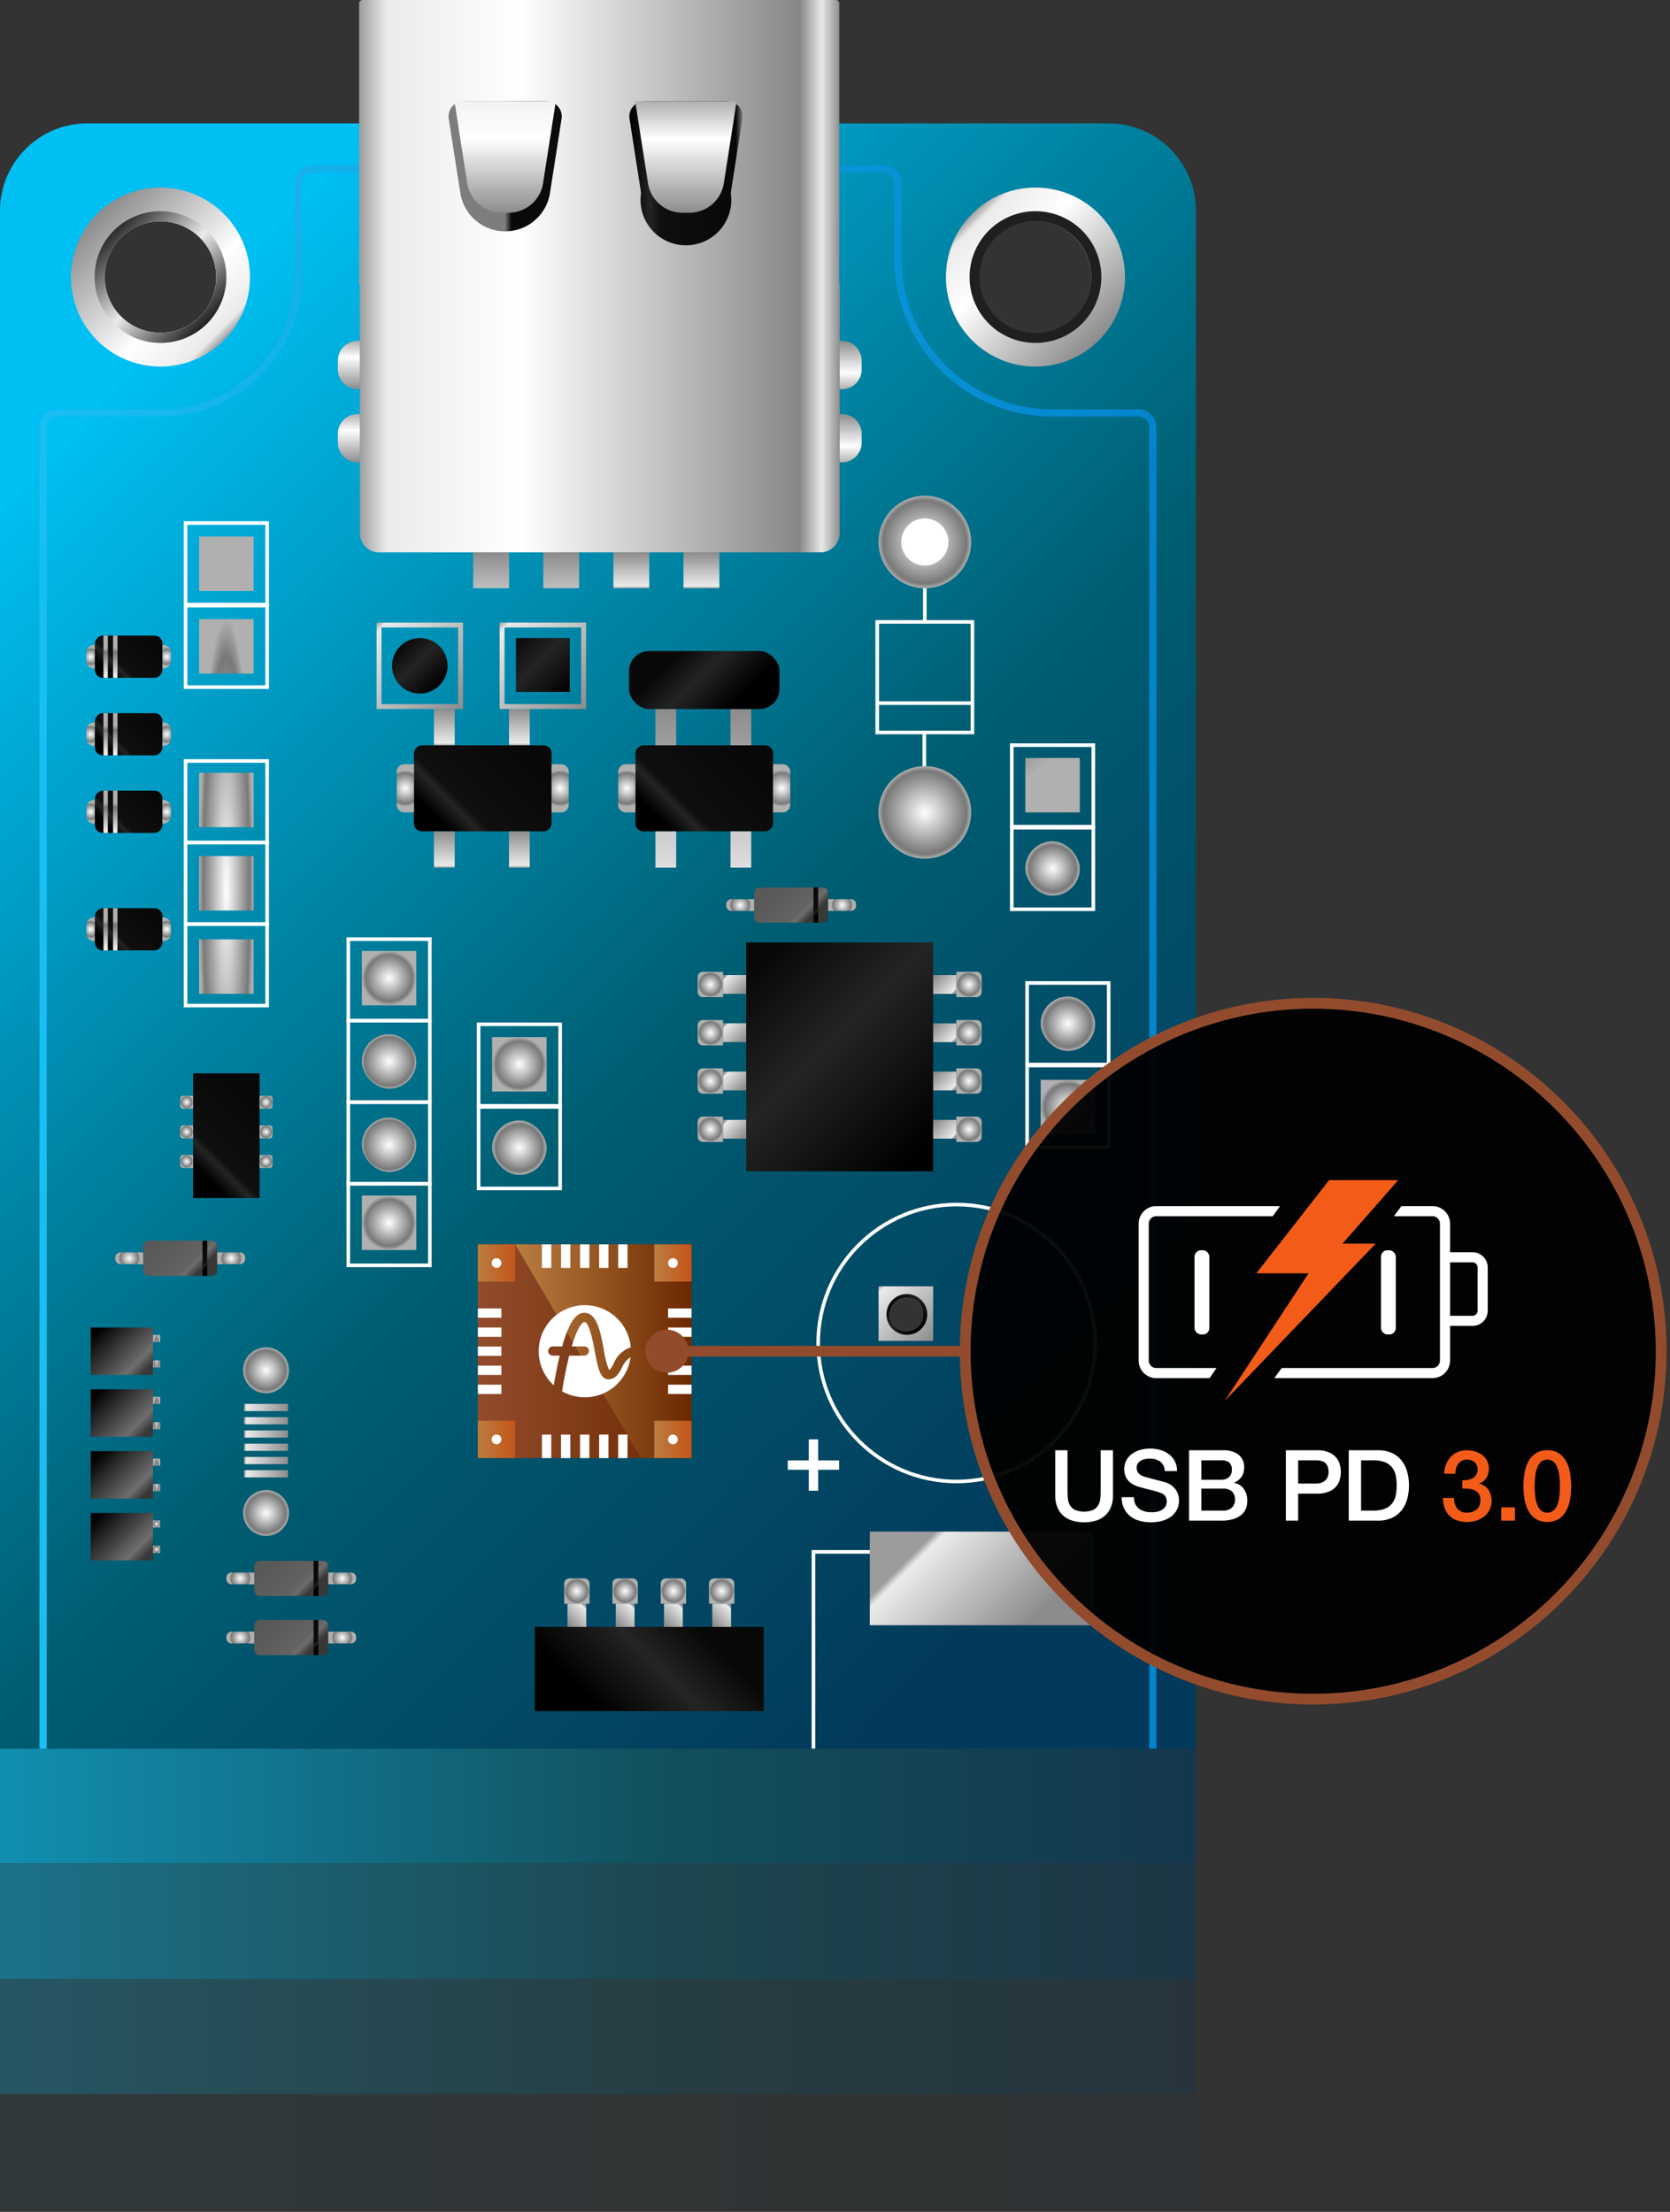 <svg width="465" height="616" xmlns="http://www.w3.org/2000/svg"><rect width="100%" height="100%" fill="#333333" stroke="none"/><defs><linearGradient x1="18.656%" y1="8.968%" x2="81.344%" y2="94.179%" id="a"><stop stop-color="#00BFF3" offset="0%"/><stop stop-color="#005E72" offset="56.455%"/><stop stop-color="#03395A" offset="100%"/></linearGradient><linearGradient x1="14.645%" y1="14.645%" x2="85.355%" y2="85.355%" id="b"><stop stop-color="#9C9C9C" offset="0%"/><stop stop-color="#EBEBEB" offset="5.816%"/><stop stop-color="#FFF" offset="33.658%"/><stop stop-color="#8C8C8C" offset="100%"/></linearGradient><linearGradient x1="85.354%" y1="85.356%" x2="14.644%" y2="14.646%" id="c"><stop stop-color="#9C9C9C" offset="0%"/><stop stop-color="#EBEBEB" offset="5.816%"/><stop stop-color="#FFF" offset="33.658%"/><stop stop-color="#8C8C8C" offset="100%"/></linearGradient><linearGradient x1="85.354%" y1="85.356%" x2="14.644%" y2="14.646%" id="d"><stop stop-color="#1F1F1F" offset="0%"/><stop stop-color="#EBEBEB" offset="50.095%"/><stop stop-color="#2B2B2B" offset="100%"/></linearGradient><linearGradient x1="0%" y1="50%" x2="100%" y2="50%" id="e"><stop stop-color="#19BFF3" offset="0%"/><stop stop-color="#0384CD" offset="100%"/></linearGradient><linearGradient x1="0%" y1="50%" x2="100%" y2="50%" id="f"><stop stop-color="#9C9C9C" offset="0%"/><stop stop-color="#EBEBEB" offset="5.816%"/><stop stop-color="#FFF" offset="33.658%"/><stop stop-color="#878787" offset="91.572%"/><stop stop-color="#E8E8E8" offset="96.214%"/><stop stop-color="#8C8C8C" offset="100%"/></linearGradient><linearGradient x1="100.003%" y1="50%" x2="-.003%" y2="50%" id="g"><stop stop-color="#7D7D7D" offset="0%"/><stop stop-color="#080808" offset="5.816%"/><stop stop-color="#0F0F0F" offset="73.109%"/><stop stop-color="#242424" offset="81.128%"/><stop offset="100%"/></linearGradient><linearGradient x1="50%" y1="0%" x2="50%" y2="100%" id="h"><stop stop-color="#B0B0B0" offset="0%"/><stop stop-color="#FFF" offset="33.658%"/><stop stop-color="#8C8C8C" offset="100%"/></linearGradient><linearGradient x1="49.789%" y1="313.945%" x2="149.795%" y2="313.945%" id="i"><stop stop-color="#7D7D7D" offset="0%"/><stop stop-color="#080808" offset="5.816%"/><stop stop-color="#0F0F0F" offset="73.109%"/><stop stop-color="#242424" offset="81.128%"/><stop offset="100%"/></linearGradient><linearGradient x1="50%" y1="0%" x2="50%" y2="100%" id="j"><stop stop-color="#F2F2F2" offset="0%"/><stop stop-color="#FFF" offset="33.658%"/><stop stop-color="#8C8C8C" offset="100%"/></linearGradient><linearGradient x1="50%" y1="0%" x2="50%" y2="100%" id="k"><stop stop-color="#B0B0B0" offset="0%"/><stop stop-color="#FFF" offset="33.658%"/><stop stop-color="#8C8C8C" offset="100%"/></linearGradient><linearGradient x1="50%" y1="0%" x2="50%" y2="100%" id="l"><stop stop-color="#B0B0B0" offset="0%"/><stop stop-color="#FFF" offset="33.658%"/><stop stop-color="#8C8C8C" offset="100%"/></linearGradient><linearGradient x1="50%" y1="0%" x2="50%" y2="100%" id="m"><stop stop-color="#B0B0B0" offset="0%"/><stop stop-color="#FFF" offset="33.658%"/><stop stop-color="#8C8C8C" offset="100%"/></linearGradient><linearGradient x1="50%" y1="0%" x2="50%" y2="100%" id="n"><stop stop-color="#B0B0B0" offset="0%"/><stop stop-color="#FFF" offset="33.658%"/><stop stop-color="#8C8C8C" offset="100%"/></linearGradient><linearGradient x1="50%" y1="100%" x2="50%" y2="0%" id="o"><stop stop-color="#9C9C9C" offset="0%"/><stop stop-color="#EBEBEB" offset="5.816%"/><stop stop-color="#8C8C8C" offset="100%"/></linearGradient><linearGradient x1="50%" y1="100%" x2="50%" y2="0%" id="p"><stop stop-color="#9C9C9C" offset="0%"/><stop stop-color="#EBEBEB" offset="5.816%"/><stop stop-color="#8C8C8C" offset="100%"/></linearGradient><linearGradient x1="25.655%" y1="11.048%" x2="74.345%" y2="88.952%" id="q"><stop stop-color="#080808" offset="0%"/><stop stop-color="#0F0F0F" offset="73.109%"/><stop stop-color="#242424" offset="81.128%"/><stop offset="100%"/></linearGradient><radialGradient cx="50%" cy="50%" fx="50%" fy="50%" r="105.119%" gradientTransform="matrix(.357 0 0 1 .321 0)" id="r"><stop stop-color="#FFF" offset="0%"/><stop stop-color="#787878" offset="85.584%"/><stop stop-color="#B0B0B0" offset="100%"/></radialGradient><radialGradient cx="50%" cy="50%" fx="50%" fy="50%" r="105.119%" gradientTransform="matrix(.357 0 0 1 .321 0)" id="s"><stop stop-color="#FFF" offset="0%"/><stop stop-color="#787878" offset="85.584%"/><stop stop-color="#B0B0B0" offset="100%"/></radialGradient><linearGradient x1="50%" y1="100%" x2="50%" y2="0%" id="t"><stop stop-color="#9C9C9C" offset="0%"/><stop stop-color="#EBEBEB" offset="5.816%"/><stop stop-color="#8C8C8C" offset="100%"/></linearGradient><linearGradient x1="50%" y1="100%" x2="50%" y2="0%" id="u"><stop stop-color="#9C9C9C" offset="0%"/><stop stop-color="#EBEBEB" offset="5.816%"/><stop stop-color="#8C8C8C" offset="100%"/></linearGradient><linearGradient x1="25.655%" y1="11.048%" x2="74.345%" y2="88.952%" id="v"><stop stop-color="#080808" offset="0%"/><stop stop-color="#0F0F0F" offset="73.109%"/><stop stop-color="#242424" offset="81.128%"/><stop offset="100%"/></linearGradient><linearGradient x1="0%" y1="0%" x2="100%" y2="100%" id="w"><stop stop-color="#9C9C9C" offset="0%"/><stop stop-color="#EBEBEB" offset="5.816%"/><stop stop-color="#8C8C8C" offset="100%"/></linearGradient><linearGradient x1="0%" y1="0%" x2="100%" y2="100%" id="x"><stop stop-color="#9C9C9C" offset="0%"/><stop stop-color="#EBEBEB" offset="5.816%"/><stop stop-color="#8C8C8C" offset="100%"/></linearGradient><linearGradient x1="14.645%" y1="14.645%" x2="85.355%" y2="85.355%" id="y"><stop stop-color="#080808" offset="0%"/><stop stop-color="#242424" offset="43.485%"/><stop offset="100%"/></linearGradient><linearGradient x1="0%" y1="0%" x2="100%" y2="100%" id="z"><stop stop-color="#080808" offset="0%"/><stop stop-color="#242424" offset="43.485%"/><stop offset="100%"/></linearGradient><linearGradient x1="19.27%" y1="38.152%" x2="80.73%" y2="61.848%" id="A"><stop stop-color="#080808" offset="0%"/><stop stop-color="#242424" offset="43.485%"/><stop offset="100%"/></linearGradient><linearGradient x1="12.905%" y1="4.582%" x2="87.095%" y2="95.418%" id="B"><stop stop-color="#080808" offset="0%"/><stop stop-color="#242424" offset="43.485%"/><stop offset="100%"/></linearGradient><linearGradient x1="4.728%" y1="13.29%" x2="95.272%" y2="86.71%" id="C"><stop stop-color="#9C9C9C" offset="0%"/><stop stop-color="#EBEBEB" offset="5.816%"/><stop stop-color="#8C8C8C" offset="100%"/></linearGradient><radialGradient cx="50%" cy="50%" fx="50%" fy="50%" r="50%" id="D"><stop stop-color="#FFF" offset="0%"/><stop stop-color="#787878" offset="85.584%"/><stop stop-color="#B0B0B0" offset="100%"/></radialGradient><linearGradient x1="4.728%" y1="13.29%" x2="95.272%" y2="86.71%" id="E"><stop stop-color="#9C9C9C" offset="0%"/><stop stop-color="#EBEBEB" offset="5.816%"/><stop stop-color="#8C8C8C" offset="100%"/></linearGradient><radialGradient cx="50%" cy="50%" fx="50%" fy="50%" r="50%" id="F"><stop stop-color="#FFF" offset="0%"/><stop stop-color="#787878" offset="85.584%"/><stop stop-color="#B0B0B0" offset="100%"/></radialGradient><linearGradient x1="4.728%" y1="13.29%" x2="95.272%" y2="86.71%" id="G"><stop stop-color="#9C9C9C" offset="0%"/><stop stop-color="#EBEBEB" offset="5.816%"/><stop stop-color="#8C8C8C" offset="100%"/></linearGradient><linearGradient x1="4.728%" y1="13.29%" x2="95.272%" y2="86.71%" id="H"><stop stop-color="#9C9C9C" offset="0%"/><stop stop-color="#EBEBEB" offset="5.816%"/><stop stop-color="#8C8C8C" offset="100%"/></linearGradient><linearGradient x1="4.728%" y1="13.29%" x2="95.272%" y2="86.71%" id="I"><stop stop-color="#9C9C9C" offset="0%"/><stop stop-color="#EBEBEB" offset="5.816%"/><stop stop-color="#8C8C8C" offset="100%"/></linearGradient><linearGradient x1="37.412%" y1="15.799%" x2="62.588%" y2="84.202%" id="J"><stop stop-color="#080808" offset="0%"/><stop stop-color="#242424" offset="43.485%"/><stop offset="100%"/></linearGradient><linearGradient x1="4.728%" y1="13.29%" x2="95.272%" y2="86.71%" id="K"><stop stop-color="#9C9C9C" offset="0%"/><stop stop-color="#EBEBEB" offset="5.816%"/><stop stop-color="#8C8C8C" offset="100%"/></linearGradient><radialGradient cx="50%" cy="50%" fx="50%" fy="50%" r="50%" id="L"><stop stop-color="#FFF" offset="0%"/><stop stop-color="#787878" offset="85.584%"/><stop stop-color="#B0B0B0" offset="100%"/></radialGradient><linearGradient x1="4.728%" y1="13.29%" x2="95.272%" y2="86.71%" id="M"><stop stop-color="#9C9C9C" offset="0%"/><stop stop-color="#EBEBEB" offset="5.816%"/><stop stop-color="#8C8C8C" offset="100%"/></linearGradient><radialGradient cx="49.999%" cy="50%" fx="49.999%" fy="50%" r="50%" id="N"><stop stop-color="#FFF" offset="0%"/><stop stop-color="#787878" offset="85.584%"/><stop stop-color="#B0B0B0" offset="100%"/></radialGradient><radialGradient cx="50%" cy="50%" fx="50%" fy="50%" r="50%" id="O"><stop stop-color="#FFF" offset="0%"/><stop stop-color="#787878" offset="90.16%"/><stop stop-color="#B0B0B0" offset="100%"/></radialGradient><linearGradient x1="26.739%" y1="12.783%" x2="73.261%" y2="87.217%" id="P"><stop stop-color="#080808" offset="0%"/><stop stop-color="#0F0F0F" offset="73.109%"/><stop stop-color="#242424" offset="81.128%"/><stop offset="100%"/></linearGradient><radialGradient cx="50%" cy="50.001%" fx="50%" fy="50.001%" r="105.121%" gradientTransform="matrix(.357 0 0 1 .321 0)" id="Q"><stop stop-color="#FFF" offset="0%"/><stop stop-color="#787878" offset="85.584%"/><stop stop-color="#B0B0B0" offset="100%"/></radialGradient><radialGradient cx="50%" cy="50.001%" fx="50%" fy="50.001%" r="105.121%" gradientTransform="matrix(.357 0 0 1 .321 0)" id="R"><stop stop-color="#FFF" offset="0%"/><stop stop-color="#787878" offset="85.584%"/><stop stop-color="#B0B0B0" offset="100%"/></radialGradient><radialGradient cx="50%" cy="50%" fx="50%" fy="50%" r="341.186%" gradientTransform="matrix(1 0 0 .104 0 .448)" id="S"><stop stop-color="#FFF" offset="0%"/><stop stop-color="#787878" offset="85.584%"/><stop stop-color="#B0B0B0" offset="100%"/></radialGradient><linearGradient x1="26.739%" y1="12.783%" x2="73.261%" y2="87.217%" id="T"><stop stop-color="#080808" offset="0%"/><stop stop-color="#0F0F0F" offset="73.109%"/><stop stop-color="#242424" offset="81.128%"/><stop offset="100%"/></linearGradient><radialGradient cx="50%" cy="50.001%" fx="50%" fy="50.001%" r="105.121%" gradientTransform="matrix(.357 0 0 1 .321 0)" id="U"><stop stop-color="#FFF" offset="0%"/><stop stop-color="#787878" offset="85.584%"/><stop stop-color="#B0B0B0" offset="100%"/></radialGradient><radialGradient cx="50%" cy="50.001%" fx="50%" fy="50.001%" r="105.121%" gradientTransform="matrix(.357 0 0 1 .321 0)" id="V"><stop stop-color="#FFF" offset="0%"/><stop stop-color="#787878" offset="85.584%"/><stop stop-color="#B0B0B0" offset="100%"/></radialGradient><linearGradient x1="26.739%" y1="12.783%" x2="73.261%" y2="87.217%" id="W"><stop stop-color="#080808" offset="0%"/><stop stop-color="#0F0F0F" offset="73.109%"/><stop stop-color="#242424" offset="81.128%"/><stop offset="100%"/></linearGradient><radialGradient cx="50%" cy="50.001%" fx="50%" fy="50.001%" r="105.121%" gradientTransform="matrix(.357 0 0 1 .321 0)" id="X"><stop stop-color="#FFF" offset="0%"/><stop stop-color="#787878" offset="85.584%"/><stop stop-color="#B0B0B0" offset="100%"/></radialGradient><radialGradient cx="50%" cy="50.001%" fx="50%" fy="50.001%" r="105.121%" gradientTransform="matrix(.357 0 0 1 .321 0)" id="Y"><stop stop-color="#FFF" offset="0%"/><stop stop-color="#787878" offset="85.584%"/><stop stop-color="#B0B0B0" offset="100%"/></radialGradient><radialGradient cx="50%" cy="50%" fx="50%" fy="50%" r="50%" id="Z"><stop stop-color="#FFF" offset="0%"/><stop stop-color="#787878" offset="85.584%"/><stop stop-color="#B0B0B0" offset="100%"/></radialGradient><radialGradient cx="50%" cy="50%" fx="50%" fy="50%" r="50%" id="aa"><stop stop-color="#FFF" offset="0%"/><stop stop-color="#787878" offset="85.584%"/><stop stop-color="#B0B0B0" offset="100%"/></radialGradient><radialGradient cx="50%" cy="50%" fx="50%" fy="50%" r="50%" id="ab"><stop stop-color="#FFF" offset="0%"/><stop stop-color="#787878" offset="90.16%"/><stop stop-color="#B0B0B0" offset="100%"/></radialGradient><linearGradient x1="11.678%" y1="29.579%" x2="88.322%" y2="70.421%" id="ac"><stop stop-color="#080808" offset="0%"/><stop stop-color="#0F0F0F" offset="73.109%"/><stop stop-color="#242424" offset="81.128%"/><stop offset="100%"/></linearGradient><radialGradient cx="50.001%" cy="50%" fx="50.001%" fy="50%" r="50%" gradientTransform="scale(1 1)" id="ad"><stop stop-color="#FFF" offset="0%"/><stop stop-color="#787878" offset="85.584%"/><stop stop-color="#B0B0B0" offset="100%"/></radialGradient><radialGradient cx="50%" cy="50.001%" fx="50%" fy="50.001%" r="50.001%" gradientTransform="scale(1 1)" id="ae"><stop stop-color="#FFF" offset="0%"/><stop stop-color="#787878" offset="85.584%"/><stop stop-color="#B0B0B0" offset="100%"/></radialGradient><radialGradient cx="50%" cy="50%" fx="50%" fy="50%" r="50%" id="af"><stop stop-color="#FFF" offset="0%"/><stop stop-color="#787878" offset="85.584%"/><stop stop-color="#B0B0B0" offset="100%"/></radialGradient><radialGradient cx="50%" cy="50.001%" fx="50%" fy="50.001%" r="50.001%" gradientTransform="scale(1 1)" id="ag"><stop stop-color="#FFF" offset="0%"/><stop stop-color="#787878" offset="85.584%"/><stop stop-color="#B0B0B0" offset="100%"/></radialGradient><radialGradient cx="50%" cy="50%" fx="50%" fy="50%" r="50%" id="ah"><stop stop-color="#FFF" offset="0%"/><stop stop-color="#787878" offset="85.584%"/><stop stop-color="#B0B0B0" offset="100%"/></radialGradient><linearGradient x1="0%" y1="50%" x2="100%" y2="50%" id="ai"><stop stop-color="#924C2C" offset="0%"/><stop stop-color="#6C2800" offset="100%"/></linearGradient><linearGradient x1="0%" y1="50%" x2="99.999%" y2="50%" id="aj"><stop stop-color="#BA7E40" offset="0%"/><stop stop-color="#6C2800" offset="100%"/></linearGradient><linearGradient x1="0%" y1="50%" x2="100%" y2="50%" id="ak"><stop stop-color="#BA7E40" offset="0%"/><stop stop-color="#C45519" offset="100%"/></linearGradient><linearGradient x1="0%" y1="461.585%" x2="100%" y2="461.585%" id="al"><stop stop-color="#BA7E40" offset="0%"/><stop stop-color="#C45519" offset="100%"/></linearGradient><linearGradient x1="0%" y1="-484.219%" x2="100%" y2="-484.219%" id="am"><stop stop-color="#BA7E40" offset="0%"/><stop stop-color="#C45519" offset="100%"/></linearGradient><linearGradient x1="0%" y1="-484.219%" x2="100%" y2="-484.219%" id="an"><stop stop-color="#BA7E40" offset="0%"/><stop stop-color="#C45519" offset="100%"/></linearGradient><linearGradient x1="15.153%" y1="33.425%" x2="84.847%" y2="66.575%" id="ao"><stop stop-color="#595959" offset="0%"/><stop stop-color="#636363" offset="73.109%"/><stop stop-color="#6E6E6E" offset="81.128%"/><stop stop-color="#383838" offset="100%"/></linearGradient><radialGradient cx="50%" cy="50.001%" fx="50%" fy="50.001%" r="90.917%" gradientTransform="matrix(.422 0 0 1 .289 0)" id="ap"><stop stop-color="#FFF" offset="0%"/><stop stop-color="#787878" offset="85.584%"/><stop stop-color="#B0B0B0" offset="100%"/></radialGradient><radialGradient cx="50%" cy="50.001%" fx="50%" fy="50.001%" r="90.916%" gradientTransform="matrix(.422 0 0 1 .289 0)" id="aq"><stop stop-color="#FFF" offset="0%"/><stop stop-color="#787878" offset="85.584%"/><stop stop-color="#B0B0B0" offset="100%"/></radialGradient><linearGradient x1="46.202%" y1="21.651%" x2="53.798%" y2="78.349%" id="ar"><stop stop-color="#080808" offset="0%"/><stop stop-color="#0F0F0F" offset="73.109%"/><stop stop-color="#242424" offset="81.128%"/><stop offset="100%"/></linearGradient><linearGradient x1="15.153%" y1="33.425%" x2="84.847%" y2="66.575%" id="as"><stop stop-color="#595959" offset="0%"/><stop stop-color="#636363" offset="73.109%"/><stop stop-color="#6E6E6E" offset="81.128%"/><stop stop-color="#383838" offset="100%"/></linearGradient><radialGradient cx="50%" cy="50%" fx="50%" fy="50%" r="90.917%" gradientTransform="matrix(.422 0 0 1 .289 0)" id="at"><stop stop-color="#FFF" offset="0%"/><stop stop-color="#787878" offset="85.584%"/><stop stop-color="#B0B0B0" offset="100%"/></radialGradient><radialGradient cx="50%" cy="50%" fx="50%" fy="50%" r="90.916%" gradientTransform="matrix(.422 0 0 1 .289 0)" id="au"><stop stop-color="#FFF" offset="0%"/><stop stop-color="#787878" offset="85.584%"/><stop stop-color="#B0B0B0" offset="100%"/></radialGradient><linearGradient x1="46.202%" y1="21.651%" x2="53.798%" y2="78.349%" id="av"><stop stop-color="#080808" offset="0%"/><stop stop-color="#0F0F0F" offset="73.109%"/><stop stop-color="#242424" offset="81.128%"/><stop offset="100%"/></linearGradient><linearGradient x1="15.153%" y1="33.425%" x2="84.847%" y2="66.575%" id="aw"><stop stop-color="#595959" offset="0%"/><stop stop-color="#636363" offset="73.109%"/><stop stop-color="#6E6E6E" offset="81.128%"/><stop stop-color="#383838" offset="100%"/></linearGradient><radialGradient cx="50%" cy="50%" fx="50%" fy="50%" r="90.916%" gradientTransform="matrix(.422 0 0 1 .289 0)" id="ax"><stop stop-color="#FFF" offset="0%"/><stop stop-color="#787878" offset="85.584%"/><stop stop-color="#B0B0B0" offset="100%"/></radialGradient><radialGradient cx="50%" cy="50%" fx="50%" fy="50%" r="90.916%" gradientTransform="matrix(.422 0 0 1 .289 0)" id="ay"><stop stop-color="#FFF" offset="0%"/><stop stop-color="#787878" offset="85.584%"/><stop stop-color="#B0B0B0" offset="100%"/></radialGradient><linearGradient x1="46.202%" y1="21.651%" x2="53.798%" y2="78.349%" id="az"><stop stop-color="#080808" offset="0%"/><stop stop-color="#0F0F0F" offset="73.109%"/><stop stop-color="#242424" offset="81.128%"/><stop offset="100%"/></linearGradient><linearGradient x1="15.153%" y1="33.425%" x2="84.847%" y2="66.575%" id="aA"><stop stop-color="#595959" offset="0%"/><stop stop-color="#636363" offset="73.109%"/><stop stop-color="#6E6E6E" offset="81.128%"/><stop stop-color="#383838" offset="100%"/></linearGradient><radialGradient cx="50%" cy="50%" fx="50%" fy="50%" r="90.916%" gradientTransform="matrix(.422 0 0 1 .289 0)" id="aB"><stop stop-color="#FFF" offset="0%"/><stop stop-color="#787878" offset="85.584%"/><stop stop-color="#B0B0B0" offset="100%"/></radialGradient><linearGradient x1="-630.367%" y1="1625.333%" x2="-559.658%" y2="1696.043%" id="aC"><stop stop-color="#1F1F1F" offset="0%"/><stop stop-color="#EBEBEB" offset="50.095%"/><stop stop-color="#2B2B2B" offset="100%"/></linearGradient><linearGradient x1="14.536%" y1="35.155%" x2="85.464%" y2="64.845%" id="aD"><stop stop-color="#9C9C9C" offset="0%"/><stop stop-color="#EBEBEB" offset="5.816%"/><stop stop-color="#8C8C8C" offset="100%"/></linearGradient><linearGradient x1="14.645%" y1="14.645%" x2="85.355%" y2="85.355%" id="aE"><stop stop-color="#080808" offset="0%"/><stop stop-color="#242424" offset="43.485%"/><stop offset="100%"/></linearGradient><linearGradient x1="5.99%" y1="16.534%" x2="94.01%" y2="83.466%" id="aF"><stop stop-color="#030303" offset="0%"/><stop stop-color="#636363" offset="73.109%"/><stop stop-color="#6E6E6E" offset="81.128%"/><stop stop-color="#383838" offset="100%"/></linearGradient><radialGradient cx="50%" cy="50%" fx="50%" fy="50%" r="50%" id="aG"><stop stop-color="#FFF" offset="0%"/><stop stop-color="#787878" offset="85.584%"/><stop stop-color="#B0B0B0" offset="100%"/></radialGradient><radialGradient cx="50%" cy="50%" fx="50%" fy="50%" r="50%" id="aH"><stop stop-color="#FFF" offset="0%"/><stop stop-color="#787878" offset="85.584%"/><stop stop-color="#B0B0B0" offset="100%"/></radialGradient><linearGradient x1="0%" y1="50%" x2="100%" y2="50%" id="aI"><stop stop-color="#9C9C9C" offset="0%"/><stop stop-color="#EBEBEB" offset="5.816%"/><stop stop-color="#8C8C8C" offset="100%"/></linearGradient><linearGradient x1="0%" y1="50%" x2="100%" y2="50%" id="aJ"><stop stop-color="#9C9C9C" offset="0%"/><stop stop-color="#EBEBEB" offset="5.816%"/><stop stop-color="#8C8C8C" offset="100%"/></linearGradient><linearGradient x1="0%" y1="50%" x2="100%" y2="50%" id="aK"><stop stop-color="#00BFF3" offset="0%"/><stop stop-color="#005E72" offset="56.455%"/><stop stop-color="#03395A" offset="100%"/></linearGradient></defs><g fill="none" fill-rule="evenodd"><path d="M308.678 34.365H24.322C10.889 34.365 0 45.254 0 58.686V487h333V58.686c0-13.432-10.89-24.321-24.322-24.321zM60.076 79.183c-1.047 7.984-8.024 13.843-16.068 13.493-8.045-.35-14.487-6.792-14.837-14.836-.35-8.045 5.51-15.022 13.493-16.068a15.553 15.553 0 0 1 17.412 17.411zm192.43 291.501a4.612 4.612 0 1 1 0-9.223 4.612 4.612 0 0 1 0 9.223zm51.205-291.5c-1.046 7.983-8.023 13.842-16.068 13.492-8.044-.35-14.486-6.792-14.836-14.836-.35-8.045 5.509-15.022 13.493-16.068a15.553 15.553 0 0 1 17.411 17.411z" fill="url(#a)" fill-rule="nonzero"/><path d="M288.318 52.237c-13.768 0-24.928 11.161-24.928 24.928 0 13.768 11.16 24.928 24.928 24.928 13.767 0 24.928-11.16 24.928-24.928a24.928 24.928 0 0 0-24.928-24.928zm-.177 40.717a15.698 15.698 0 1 1 15.698-15.698c0 8.67-7.028 15.698-15.698 15.698z" fill="url(#b)" fill-rule="nonzero"/><path d="M44.682 102.093a24.928 24.928 0 1 0 0-49.856 24.928 24.928 0 0 0 0 49.856zm0-40.449a15.521 15.521 0 1 1-15.521 15.521c0-8.572 6.95-15.52 15.521-15.52z" fill="url(#c)" fill-rule="nonzero"/><path d="M44.682 95.509A18.343 18.343 0 1 0 26.34 77.165c0 10.131 8.213 18.344 18.343 18.344zm0-33.865a15.521 15.521 0 1 1-15.521 15.521c0-8.572 6.95-15.52 15.521-15.52z" fill="url(#d)" fill-rule="nonzero"/><path d="M316.974 114h-23.948A42.026 42.026 0 0 1 251 71.974V51.026A5.026 5.026 0 0 0 245.974 46H87.026A5.026 5.026 0 0 0 82 51.026V80h-.131c-1.56 19.205-17.6 33.997-36.869 34H16.026A5.026 5.026 0 0 0 11 119.026V487h2V119.026A3.026 3.026 0 0 1 16.026 116H45c19.57-.09 36.075-14.602 38.67-34H84V51.026A3.026 3.026 0 0 1 87.026 48h158.948A3.026 3.026 0 0 1 249 51.026v20.948C249 96.289 268.711 116 293.026 116h23.948a3.026 3.026 0 0 1 3.026 3.026V487h2V119.026a5.026 5.026 0 0 0-5.026-5.026z" fill="url(#e)"/><path d="M233.7 79.034V.98a.979.979 0 0 0-.98-.979H100.975a.979.979 0 0 0-.978.979v78.188h.2v69.302a5.366 5.366 0 0 0 5.366 5.365h122.874a5.366 5.366 0 0 0 5.366-5.365V79.034h-.103z" fill="url(#f)"/><path d="M54.505 25.737a12.637 12.637 0 1 0 24.973 0l3.22-20.661A4.222 4.222 0 0 0 78.526.204H55.457a4.222 4.222 0 0 0-4.171 4.872l3.22 20.661z" fill="url(#g)" transform="translate(124 28)"/><path d="M56.438 23.044a9.703 9.703 0 0 0 9.588 8.21h1.932a9.703 9.703 0 0 0 9.587-8.21l3.56-22.84H52.878l3.56 22.84z" fill="url(#h)" transform="translate(124 28)"/><path d="M4.168 25.737a12.637 12.637 0 0 0 24.973 0l3.22-20.661A4.222 4.222 0 0 0 28.189.204H5.12A4.222 4.222 0 0 0 .95 5.076l3.22 20.661z" fill="url(#i)" transform="translate(124 28)"/><path d="M6.1 23.044a9.703 9.703 0 0 0 9.588 8.21h1.933a9.703 9.703 0 0 0 9.587-8.21l3.56-22.84H2.54l3.56 22.84z" fill="url(#j)" transform="translate(124 28)"/><path d="M99.56 94.94h.636v13.449h-.637a5.479 5.479 0 0 1-5.478-5.479v-2.492a5.479 5.479 0 0 1 5.478-5.479z" fill="url(#k)"/><path d="M239.28 94.94h.638v13.449h-.637a5.479 5.479 0 0 1-5.48-5.479v-2.492a5.479 5.479 0 0 1 5.48-5.479z" fill="url(#l)" transform="rotate(180 236.86 101.664)"/><path d="M99.56 115.316h.636v13.45h-.637a5.479 5.479 0 0 1-5.478-5.48v-2.491a5.479 5.479 0 0 1 5.478-5.479z" fill="url(#m)"/><path d="M239.28 115.316h.638v13.45h-.637a5.479 5.479 0 0 1-5.48-5.48v-2.491a5.479 5.479 0 0 1 5.48-5.479z" fill="url(#n)" transform="rotate(-180 236.86 122.04)"/><path fill="url(#o)" d="M.758.834h9.989v9.989H.758zm19.517 0h9.989v9.989h-9.989z" transform="translate(131 153)"/><path fill="url(#p)" d="M39.793.834h9.989v9.989h-9.989z" transform="translate(131 153)"/><path fill="url(#o)" d="M59.311.834H69.3v9.989h-9.989z" transform="translate(131 153)"/><g transform="translate(104 173)"><g transform="translate(6 24)"><rect fill="url(#q)" transform="rotate(90 24.418 22.545)" x="12.44" y="3.381" width="23.955" height="38.329" rx="2.189"/><path d="M41.377 20.15h9.2c1.164 0 2.108.943 2.108 2.107v2.684H39.27v-2.684c0-1.164.943-2.107 2.107-2.107z" fill="url(#r)" transform="rotate(90 45.977 22.545)"/><path d="M-1.743 20.15h9.201c1.164 0 2.107.943 2.107 2.107v2.684H-3.85v-2.684a2.107 2.107 0 0 1 2.107-2.107z" fill="url(#s)" transform="rotate(-90 2.858 22.545)"/><path fill="url(#t)" d="M10.829.456h5.778v10.111h-5.778z"/><path fill="url(#u)" d="M31.723.456h5.778v10.111h-5.778z"/><path fill="url(#t)" d="M10.829 34.523h5.778v10.111h-5.778z"/><path fill="url(#u)" d="M31.723 34.523h5.778v10.111h-5.778z"/></g><g transform="translate(68 24)"><rect fill="url(#v)" transform="rotate(90 24.092 22.545)" x="12.114" y="3.381" width="23.955" height="38.329" rx="2.189"/><path d="M41.051 20.15h9.201c1.164 0 2.107.943 2.107 2.107v2.684H38.944v-2.684c0-1.164.944-2.107 2.107-2.107z" fill="url(#r)" transform="rotate(90 45.652 22.545)"/><path d="M-2.068 20.15h9.2c1.164 0 2.108.943 2.108 2.107v2.684H-4.175v-2.684c0-1.164.943-2.107 2.107-2.107z" fill="url(#r)" transform="rotate(-90 2.532 22.545)"/><path fill="url(#u)" d="M10.503.456h5.778v10.111h-5.778zm20.894 0h5.778v10.111h-5.778zM10.503 34.523h5.778v10.111h-5.778zm20.894 0h5.778v10.111h-5.778z"/></g><path d="M35.123.385v24.071h24.07V.386h-24.07zm22.706 22.706h-21.34V1.751h21.34v21.34z" fill="url(#w)" fill-rule="nonzero"/><path d="M.86.385v24.071h24.07V.386H.86zm22.705 22.706H2.225V1.751h21.34v21.34z" fill="url(#x)" fill-rule="nonzero"/><circle fill="url(#y)" cx="12.895" cy="12.421" r="7.728"/><path fill="url(#z)" d="M39.666 4.693h14.985v14.985H39.666z"/><rect fill="url(#A)" x="71.151" y="8.308" width="41.881" height="16.148" rx="5.59"/></g><path fill="url(#B)" d="M13.775.47h52.053v63.732H13.775z" transform="translate(194 262)"/><path fill="url(#C)" d="M7.326 1.561h6.45v5.23h-6.45z" transform="translate(194 270)"/><path d="M1.69.65h5.636v7.054H1.69a1.42 1.42 0 0 1-1.42-1.42V2.068A1.42 1.42 0 0 1 1.691.65z" fill="url(#D)" transform="translate(194 270)"/><path fill="url(#E)" d="M7.326 15.001h6.45v5.23h-6.45z" transform="translate(194 270)"/><path d="M1.69 14.089h5.636v7.054H1.69a1.42 1.42 0 0 1-1.42-1.419v-4.216a1.42 1.42 0 0 1 1.42-1.419z" fill="url(#D)" transform="translate(194 270)"/><path fill="url(#E)" d="M7.326 28.441h6.45v5.23h-6.45z" transform="translate(194 270)"/><path d="M1.69 27.529h5.636v7.054H1.69a1.42 1.42 0 0 1-1.42-1.42v-4.215c0-.784.636-1.42 1.42-1.42z" fill="url(#F)" transform="translate(194 270)"/><path fill="url(#G)" d="M7.326 41.881h6.45v5.23h-6.45z" transform="translate(194 270)"/><path d="M1.69 40.968h5.636v7.055H1.69a1.42 1.42 0 0 1-1.42-1.42v-4.215c0-.784.636-1.42 1.42-1.42z" fill="url(#F)" transform="translate(194 270)"/><path fill="url(#H)" transform="rotate(180 133.553 179.496)" d="M.828 41.881h6.45v5.23H.828z"/><path d="M8.697 40.968h5.635v7.055H8.697a1.42 1.42 0 0 1-1.419-1.42v-4.215c0-.784.635-1.42 1.42-1.42z" fill="url(#F)" transform="rotate(180 140.305 179.496)"/><path fill="url(#H)" transform="rotate(180 133.553 166.056)" d="M.828 28.441h6.45v5.23H.828z"/><path d="M8.697 27.529h5.635v7.054H8.697a1.42 1.42 0 0 1-1.419-1.42v-4.215c0-.784.635-1.42 1.42-1.42z" fill="url(#F)" transform="rotate(180 140.305 166.056)"/><path fill="url(#I)" transform="rotate(180 133.553 152.616)" d="M.828 15.001h6.45v5.23H.828z"/><path d="M8.697 14.089h5.635v7.054H8.697a1.42 1.42 0 0 1-1.419-1.419v-4.216c0-.784.635-1.419 1.42-1.419z" fill="url(#D)" transform="rotate(180 140.305 152.616)"/><path fill="url(#I)" transform="rotate(180 133.553 139.176)" d="M.828 1.561h6.45v5.23H.828z"/><path d="M8.697.65h5.635v7.054H8.697a1.42 1.42 0 0 1-1.419-1.42V2.068A1.42 1.42 0 0 1 8.698.649z" fill="url(#D)" transform="rotate(180 140.305 139.176)"/><path fill="url(#J)" transform="rotate(90 -112.718 319.314)" d="M21.054-6.052h23.457V57.68H21.054z"/><path fill="url(#K)" transform="rotate(90 -97.058 308.86)" d="M40.717 8.245h6.45v5.23h-6.45z"/><path d="M41.834.581h5.635v7.055h-5.635a1.42 1.42 0 0 1-1.42-1.42V2a1.42 1.42 0 0 1 1.42-1.419z" fill="url(#L)" transform="rotate(90 -97.058 302.108)"/><path fill="url(#M)" transform="rotate(90 -110.498 308.86)" d="M27.277 8.245h6.45v5.23h-6.45z"/><path d="M28.394.581h5.635v7.055h-5.635a1.42 1.42 0 0 1-1.419-1.42V2a1.42 1.42 0 0 1 1.42-1.419z" fill="url(#L)" transform="rotate(90 -110.498 302.108)"/><path fill="url(#M)" transform="rotate(90 -123.937 308.86)" d="M13.838 8.245h6.45v5.23h-6.45z"/><path d="M14.955.581h5.635v7.055h-5.635a1.42 1.42 0 0 1-1.42-1.42V2a1.42 1.42 0 0 1 1.42-1.419z" fill="url(#L)" transform="rotate(90 -123.937 302.108)"/><path fill="url(#M)" transform="rotate(90 -137.377 308.86)" d="M.398 8.245h6.45v5.23H.398z"/><path d="M1.515.581H7.15v7.055H1.515a1.42 1.42 0 0 1-1.42-1.42V2A1.42 1.42 0 0 1 1.515.581z" fill="url(#N)" transform="rotate(90 -137.377 302.108)"/><g transform="translate(243 138)"><circle fill="url(#O)" cx="14.512" cy="12.939" r="12.885"/><circle fill="url(#O)" cx="14.512" cy="88.253" r="12.885"/><circle fill="#FFF" cx="14.512" cy="12.939" r="6.558"/><g fill="#FFF"><path d="M28.267 66.488H.757V34.704h27.51v31.784zm-26.51-1h25.51V35.704H1.757v29.784z" fill-rule="nonzero"/><path d="M1.256 57.321h26.229v1H1.256zm12.755-31.497h1v9.38h-1zm-.14 40.164h1v9.38h-1z"/></g></g><path d="M74.88 168.865H51.17v-23.708h23.71v23.708zm-22.709-1H73.88v-21.708H52.171v21.708z" fill="#FFF" fill-rule="nonzero"/><path d="M74.88 191.87H51.17v-23.707h23.71v23.708zm-22.709-1H73.88v-21.707H52.171v21.708zm252.759 39.855h-23.708v-23.708h23.708v23.708zm-22.708-1h21.708v-21.708h-21.708v21.708z" fill="#FFF" fill-rule="nonzero"/><path d="M304.93 253.731h-23.708v-23.708h23.708v23.708zm-22.708-1h21.708v-21.708h-21.708v21.708zM74.88 235.136H51.17v-23.708h23.71v23.708zm-22.709-1H73.88v-21.708H52.171v21.708z" fill="#FFF" fill-rule="nonzero"/><path d="M74.88 257.845H51.17v-23.709h23.71v23.709zm-22.709-1H73.88v-21.709H52.171v21.709z" fill="#FFF" fill-rule="nonzero"/><path d="M74.88 280.553H51.17v-23.708h23.71v23.708zm-22.709-1H73.88v-21.708H52.171v21.708z" fill="#FFF" fill-rule="nonzero"/><g transform="translate(24 177)"><rect fill="url(#P)" transform="rotate(90 11.824 5.891)" x="5.943" y="-3.518" width="11.761" height="18.818" rx="2.189"/><path d="M21.223 4.715h2.371c1.164 0 2.108.943 2.108 2.107v.245h-6.587v-.245c0-1.164.944-2.107 2.108-2.107z" fill="url(#Q)" transform="rotate(90 22.408 5.891)"/><path d="M.053 4.715h2.371c1.164 0 2.108.943 2.108 2.107v.245h-6.587v-.245A2.107 2.107 0 0 1 .053 4.715z" fill="url(#R)" transform="rotate(-90 1.239 5.891)"/></g><path fill="url(#S)" d="M4.796.011h1.225v11.761H4.796zm2.691 0h1.225v11.761H7.487z" transform="translate(24 177)"/><g transform="translate(24 198)"><rect fill="url(#T)" transform="rotate(90 11.824 6.488)" x="5.943" y="-2.921" width="11.761" height="18.818" rx="2.189"/><path d="M21.223 5.312h2.371c1.164 0 2.108.943 2.108 2.107v.245h-6.587v-.245c0-1.164.944-2.107 2.108-2.107z" fill="url(#U)" transform="rotate(90 22.408 6.488)"/><path d="M.053 5.312h2.371c1.164 0 2.108.943 2.108 2.107v.245h-6.587v-.245A2.107 2.107 0 0 1 .053 5.312z" fill="url(#V)" transform="rotate(-90 1.239 6.488)"/></g><path fill="url(#S)" d="M4.796.607h1.225v11.761H4.796zm2.691 0h1.225v11.761H7.487z" transform="translate(24 198)"/><g transform="translate(24 220)"><rect fill="url(#W)" transform="rotate(90 11.824 6.084)" x="5.943" y="-3.324" width="11.761" height="18.818" rx="2.189"/><path d="M21.223 4.908h2.371c1.164 0 2.108.944 2.108 2.108v.245h-6.587v-.245c0-1.164.944-2.108 2.108-2.108z" fill="url(#U)" transform="rotate(90 22.408 6.084)"/><path d="M.053 4.908h2.371c1.164 0 2.108.944 2.108 2.108v.245h-6.587v-.245A2.107 2.107 0 0 1 .053 4.908z" fill="url(#X)" transform="rotate(-90 1.239 6.084)"/></g><path fill="url(#S)" d="M4.796.204h1.225v11.761H4.796zm2.691 0h1.225v11.761H7.487z" transform="translate(24 220)"/><g transform="translate(24 252)"><rect fill="url(#W)" transform="rotate(90 11.824 6.801)" x="5.943" y="-2.607" width="11.761" height="18.818" rx="2.189"/><path d="M21.223 5.625h2.371c1.164 0 2.108.944 2.108 2.108v.245h-6.587v-.245c0-1.164.944-2.108 2.108-2.108z" fill="url(#Y)" transform="rotate(90 22.408 6.801)"/><path d="M.053 5.625h2.371c1.164 0 2.108.944 2.108 2.108v.245h-6.587v-.245A2.107 2.107 0 0 1 .053 5.625z" fill="url(#X)" transform="rotate(-90 1.239 6.801)"/></g><path fill="url(#S)" d="M4.796.921h1.225v11.761H4.796zm2.691 0h1.225v11.761H7.487z" transform="translate(24 252)"/><path fill="url(#Z)" d="M55.443 149.428h15.166v15.166H55.443zm230.05 61.659h15.166v15.166h-15.166z"/><rect fill="url(#Z)" x="285.493" y="234.294" width="15.166" height="15.166" rx="7.583"/><path d="M156.466 308.468h-23.708V284.76h23.708v23.708zm-22.708-1h21.708V285.76h-21.708v21.708z" fill="#FFF" fill-rule="nonzero"/><path d="M156.466 331.474h-23.708v-23.708h23.708v23.708zm-22.708-1h21.708v-21.708h-21.708v21.708z" fill="#FFF" fill-rule="nonzero"/><path fill="url(#Z)" d="M137.029 288.83h15.166v15.166h-15.166z"/><rect fill="url(#Z)" x="137.029" y="312.037" width="15.166" height="15.166" rx="7.583"/><path d="M285.493 296.263h23.708v23.708h-23.708v-23.708zm22.708 1h-21.708v21.708h21.708v-21.708z" fill="#FFF" fill-rule="nonzero"/><path d="M285.493 273.257h23.708v23.708h-23.708v-23.708zm22.708 1h-21.708v21.708h21.708v-21.708z" fill="#FFF" fill-rule="nonzero"/><path fill="url(#aa)" transform="rotate(180 297.347 308.318)" d="M289.764 300.735h15.166v15.166h-15.166z"/><rect fill="url(#aa)" transform="rotate(-180 297.347 285.11)" x="289.764" y="277.528" width="15.166" height="15.166" rx="7.583"/><path fill="url(#Z)" d="M55.443 172.434h15.166V187.6H55.443zm0 42.775h15.166v15.166H55.443zm0 23.199h15.166v15.166H55.443zm0 23.199h15.166v15.166H55.443z"/><g transform="translate(96 261)"><path d="M24.19 23.762H.48V.054h23.71v23.708zm-22.709-1H23.19V1.054H1.481v21.708z" fill="#FFF" fill-rule="nonzero"/><path d="M24.19 46.47H.48V22.762h23.71V46.47zm-22.709-1H23.19V23.762H1.481V45.47z" fill="#FFF" fill-rule="nonzero"/><path d="M24.19 69.178H.48V45.47h23.71v23.708zm-22.709-1H23.19V46.47H1.481v21.708z" fill="#FFF" fill-rule="nonzero"/><path fill="url(#Z)" d="M4.752 3.834h15.166V19H4.752z"/><path d="M24.19 91.886H.48V68.178h23.71v23.708zm-22.709-1H23.19V69.178H1.481v21.708z" fill="#FFF" fill-rule="nonzero"/><path fill="url(#Z)" d="M4.752 71.958h15.166v15.166H4.752z"/><rect fill="url(#ab)" x="4.752" y="27.033" width="15.166" height="15.166" rx="7.583"/><rect fill="url(#ab)" x="4.752" y="50.232" width="15.166" height="15.166" rx="7.583"/></g><path fill="url(#ac)" transform="rotate(90 -110.975 192.282)" d="M-4.344 9.026h34.738v18.511H-4.344z"/><path d="M23.067 7.174h2.02c.434 0 .786.352.786.786v2.806h-3.592V7.96a.786.786 0 0 1 .786-.786z" fill="url(#ad)" transform="rotate(90 -99.923 182.97)"/><path d="M23.067 15.423h2.02c.434 0 .786.352.786.786v2.806h-3.592v-2.806a.786.786 0 0 1 .786-.786z" fill="url(#ae)" transform="rotate(90 -99.923 191.219)"/><path d="M23.067 23.672h2.02c.434 0 .786.352.786.786v2.806h-3.592v-2.806a.786.786 0 0 1 .786-.786z" fill="url(#ad)" transform="rotate(90 -99.923 199.468)"/><path d="M.964 23.672h2.02c.434 0 .786.352.786.786v2.806H.178v-2.806a.786.786 0 0 1 .786-.786z" fill="url(#af)" transform="rotate(-90 175.974 149.468)"/><path d="M.964 15.423h2.02c.434 0 .786.352.786.786v2.806H.178v-2.806c0-.434.352-.786.786-.786z" fill="url(#ag)" transform="rotate(-90 175.974 141.219)"/><path d="M.964 7.174h2.02c.434 0 .786.352.786.786v2.806H.178V7.96a.786.786 0 0 1 .786-.786z" fill="url(#ah)" transform="rotate(-90 175.974 132.97)"/><g transform="translate(133 346)"><path fill="url(#ai)" d="M.058.55H59.57v59.512H.058z"/><path fill="url(#aj)" d="M10.446.55l35.002 59.513h14.123V.55z"/><path fill="url(#ak)" d="M.058.55h10.388v10.388H.058z"/><path fill="url(#al)" d="M49.182.55H59.57v10.388H49.182z"/><path fill="url(#am)" d="M.058 49.675h10.388v10.388H.058z"/><path fill="url(#an)" d="M49.182 49.675H59.57v10.388H49.182z"/><circle fill="#FFF" cx="5.252" cy="5.744" r="1.355"/><circle fill="#FFF" cx="54.376" cy="5.744" r="1.355"/><circle fill="#FFF" cx="5.252" cy="54.869" r="1.355"/><circle fill="#FFF" cx="54.376" cy="54.869" r="1.355"/><path fill="#FFF" d="M17.902.55h2.597v6.549h-2.597zm5.307 0h2.597v6.549h-2.597zm5.306 0h2.597v6.549h-2.597zm5.307 0h2.597v6.549h-2.597zm5.307 0h2.597v6.549h-2.597zM17.902 53.525h2.597v6.549h-2.597zm5.307 0h2.597v6.549h-2.597zm5.306 0h2.597v6.549h-2.597zm5.307 0h2.597v6.549h-2.597zm5.307 0h2.597v6.549h-2.597zm13.892-35.131h6.549v2.597h-6.549zm0 5.307h6.549v2.597h-6.549zm0 5.307h6.549v2.597h-6.549zm0 5.307h6.549v2.597h-6.549zm0 5.307h6.549v2.597h-6.549zM.058 18.394h6.549v2.597H.058zm0 5.307h6.549v2.597H.058zm0 5.307h6.549v2.597H.058zm0 5.307h6.549v2.597H.058zm0 5.307h6.549v2.597H.058zm22.805-8.085h-1.946a1.278 1.278 0 1 1 0-2.556h2.617c1.823-6.464 3.744-9.375 6.145-9.375 3.516 0 4.498 5.23 5.447 10.287a23.49 23.49 0 0 0 1.464 5.648c.403-.177.78-.834 1.312-1.829a7.796 7.796 0 0 1 4.723-4.497 12.835 12.835 0 1 0-21.437 10.58c.296-1.781.866-4.955 1.675-8.258z"/><path d="M40.156 34.92c-.773 1.444-1.65 3.082-3.568 3.219a2.69 2.69 0 0 1-.178.006c-2.337 0-2.984-3.446-3.797-7.78-.538-2.867-1.54-8.202-2.934-8.202-.016 0-1.485.09-3.482 6.818h3.509a1.278 1.278 0 0 1 0 2.556h-4.209c-1.142 4.513-1.855 9.07-1.987 9.941a12.832 12.832 0 0 0 19.056-9.515 6.369 6.369 0 0 0-2.41 2.956z" fill="#FFF"/></g><g transform="translate(32 345)"><rect fill="url(#ao)" x="7.876" y=".527" width="20.604" height="9.801" rx="1.439"/><path d="M1.57 3.786h6.306v3.282H1.57A1.47 1.47 0 0 1 .1 5.598v-.342c0-.812.658-1.47 1.47-1.47z" fill="url(#ap)"/><path d="M28.48 3.786h6.305c.812 0 1.47.658 1.47 1.47v.342a1.47 1.47 0 0 1-1.47 1.47H28.48V3.786z" fill="url(#aq)"/><path fill="url(#ar)" d="M24.388.527h1.313v9.801h-1.313z"/></g><g transform="translate(202 247)"><rect fill="url(#as)" x="7.986" y=".152" width="20.604" height="9.801" rx="1.439"/><path d="M1.68 3.41h6.306v3.283H1.681a1.47 1.47 0 0 1-1.47-1.47V4.88c0-.812.658-1.47 1.47-1.47z" fill="url(#at)"/><path d="M28.59 3.41h6.306c.812 0 1.47.659 1.47 1.47v.343a1.47 1.47 0 0 1-1.47 1.47H28.59V3.41z" fill="url(#au)"/><path fill="url(#av)" d="M24.499.152h1.313v9.801h-1.313z"/></g><g transform="translate(63 434)"><rect fill="url(#aw)" x="7.801" y=".681" width="20.604" height="9.801" rx="1.439"/><path d="M1.496 3.94H7.8v3.282H1.495a1.47 1.47 0 0 1-1.47-1.47V5.41c0-.812.659-1.47 1.47-1.47z" fill="url(#ax)"/><path d="M28.405 3.94h6.306c.812 0 1.47.658 1.47 1.47v.342a1.47 1.47 0 0 1-1.47 1.47h-6.306V3.94z" fill="url(#ay)"/><path fill="url(#az)" d="M24.313.681h1.313v9.801h-1.313z"/></g><g transform="translate(63 451)"><rect fill="url(#aA)" x="7.801" y=".153" width="20.604" height="9.801" rx="1.439"/><path d="M1.496 3.412H7.8v3.283H1.495a1.47 1.47 0 0 1-1.47-1.47v-.342c0-.812.659-1.47 1.47-1.47z" fill="url(#at)"/><path d="M28.405 3.412h6.306c.812 0 1.47.659 1.47 1.47v.342a1.47 1.47 0 0 1-1.47 1.47h-6.306V3.413z" fill="url(#aB)"/><path fill="url(#av)" d="M24.313.153h1.313v9.801h-1.313z"/></g><path d="M288.318 95.509a18.343 18.343 0 1 0 0-36.687 18.343 18.343 0 0 0 0 36.687zm0-33.865c8.572 0 15.52 6.95 15.52 15.521 0 8.573-6.948 15.522-15.52 15.522s-15.522-6.95-15.522-15.522 6.95-15.52 15.522-15.52z" fill="url(#aC)" fill-rule="nonzero"/><circle stroke="#FFF" cx="266.371" cy="374.028" r="38.559"/><path fill="#FFF" d="M233.648 406.714h-5.846v-5.845h-2.607v5.845h-5.846v2.608h5.846v5.845h2.607v-5.845h5.846z"/><path fill="url(#aD)" d="M242.186 426.544h62.293v26.074h-62.293z"/><path stroke="#FFF" d="M242.186 432.192h-15.687V487"/><path d="M244.627 358.24v15.2h15.201v-15.2h-15.201zm7.88 12.444a4.612 4.612 0 1 1 0-9.223 4.612 4.612 0 0 1 0 9.223z" fill="url(#w)" fill-rule="nonzero"/><path d="M252.506 360.398a5.674 5.674 0 1 0 0 11.349 5.674 5.674 0 0 0 0-11.349zm0 10.286a4.612 4.612 0 1 1 0-9.223 4.612 4.612 0 0 1 0 9.223z" fill="url(#aE)" fill-rule="nonzero"/><path fill="url(#aF)" d="M.239.701h17.373v13.211H.239z" transform="translate(25 369)"/><path fill="url(#aG)" d="M17.612 2.772H19.6V4.76h-1.988zm0 7.081H19.6v1.988h-1.988z" transform="translate(25 369)"/><path fill="url(#aF)" d="M.239.92h17.373v13.211H.239z" transform="translate(25 386)"/><path fill="url(#aG)" d="M17.612 2.991H19.6v1.988h-1.988zm0 7.081H19.6v1.988h-1.988z" transform="translate(25 386)"/><path fill="url(#aF)" d="M.239.139h17.373V13.35H.239z" transform="translate(25 404)"/><path fill="url(#aH)" d="M17.612 2.21H19.6v1.988h-1.988zm0 7.081H19.6v1.988h-1.988z" transform="translate(25 404)"/><path fill="url(#aF)" d="M.239.358h17.373v13.211H.239z" transform="translate(25 421)"/><path fill="url(#aG)" d="M17.612 2.429H19.6v1.988h-1.988z" transform="translate(25 421)"/><path fill="url(#aH)" d="M17.612 9.51H19.6v1.988h-1.988z" transform="translate(25 421)"/><circle fill="url(#aa)" cx="74.077" cy="381.613" r="6.385"/><circle fill="url(#aa)" cx="74.077" cy="421.358" r="6.385"/><path fill="url(#aI)" d="M67.974 390.979h12.207v2.004H67.974z"/><path fill="url(#aJ)" d="M67.974 394.673h12.207v2.004H67.974zm0 3.693h12.207v2.004H67.974zm0 3.694h12.207v2.004H67.974zm0 3.694h12.207v2.004H67.974z"/><path fill="url(#aI)" d="M67.974 409.447h12.207v2.004H67.974z"/><path fill="url(#aK)" opacity=".65" d="M0 487h333v32.019H0z"/><path fill="url(#aK)" opacity=".45" d="M0 519.124h333v32.019H0z"/><path fill="url(#aK)" opacity=".25" d="M0 551.143h333v32.019H0z"/><path fill="url(#aK)" opacity=".05" d="M0 583.267h333v32.019H0z"/><circle fill="#924C2D" cx="185.697" cy="376.307" r="6"/><path fill="#924C2D" d="M185.696 374.807h81.937v3h-81.937z"/><circle fill="#000" opacity=".95" cx="365.648" cy="376.306" r="96.893"/><path d="M365.647 474.7c-54.34 0-98.393-44.052-98.393-98.394 0-54.34 44.053-98.393 98.394-98.393 54.34 0 98.393 44.052 98.393 98.393-.061 54.316-44.078 98.333-98.394 98.394zm0-193.787c-38.583 0-73.366 23.242-88.131 58.888s-6.604 76.677 20.679 103.959c27.282 27.282 68.312 35.444 103.958 20.678 35.646-14.765 58.888-49.549 58.888-88.132-.06-52.66-42.734-95.334-95.394-95.393z" fill="#924C2D" fill-rule="nonzero"/><g transform="translate(317 328)"><g fill="#FFF"><path d="M93.033 20.751h-6.275v-7.97a4.888 4.888 0 0 0-4.882-4.883h-8.671l-2.082 2.818h10.753a2.067 2.067 0 0 1 2.064 2.064v38.144a2.067 2.067 0 0 1-2.064 2.064h-41.98l-2.082 2.818h44.062a4.888 4.888 0 0 0 4.882-4.882v-9.667h6.275a4.216 4.216 0 0 0 4.212-4.211V24.962a4.216 4.216 0 0 0-4.212-4.21zm1.393 16.295c0 .769-.624 1.392-1.393 1.393h-6.275v-14.87h6.275c.77.001 1.393.624 1.393 1.393v12.084z" fill-rule="nonzero"/><path d="M21.73 52.988H4.932a2.067 2.067 0 0 1-2.064-2.064V12.78a2.067 2.067 0 0 1 2.064-2.064h32.452l2.03-2.818H4.933A4.888 4.888 0 0 0 .051 12.78v38.144a4.888 4.888 0 0 0 4.882 4.882H19.79l1.94-2.818z"/></g><rect fill="#FFF" x="15.616" y="20.186" width="4.117" height="23.463" rx="1.791"/><rect fill="#FFF" x="67.529" y="20.186" width="4.117" height="23.463" rx="1.791"/><path fill="#F25C18" d="M53.072.656L32.82 26.609h14.55L23.973 62.196l42.075-43.845h-9.241L72.334.656z"/></g><path d="M293.818 403.89h3.431v11.42c0 .659.032 1.327.096 2.004.053.64.24 1.262.55 1.826a3.5 3.5 0 0 0 1.372 1.331 6.715 6.715 0 0 0 5.188 0 3.498 3.498 0 0 0 1.372-1.331c.31-.564.497-1.186.55-1.826a20.95 20.95 0 0 0 .095-2.004v-11.42h3.432v12.546a8.617 8.617 0 0 1-.576 3.294 6.341 6.341 0 0 1-1.633 2.347 6.814 6.814 0 0 1-2.54 1.414 11.86 11.86 0 0 1-6.588 0 6.81 6.81 0 0 1-2.54-1.414 6.335 6.335 0 0 1-1.632-2.347 8.606 8.606 0 0 1-.577-3.294V403.89zm21.922 13.067a4.384 4.384 0 0 0 .384 1.922 3.47 3.47 0 0 0 1.07 1.304 4.55 4.55 0 0 0 1.579.741c.632.16 1.283.238 1.936.233a6.203 6.203 0 0 0 1.92-.26 3.89 3.89 0 0 0 1.29-.673c.313-.252.559-.577.715-.947.143-.344.218-.712.22-1.085a2.343 2.343 0 0 0-.509-1.66 2.909 2.909 0 0 0-1.111-.755 23.403 23.403 0 0 0-2.43-.728 169.62 169.62 0 0 1-3.417-.892 7.33 7.33 0 0 1-2.1-.865 5.006 5.006 0 0 1-1.332-1.194 4.193 4.193 0 0 1-.7-1.4c-.137-.491-.206-1-.206-1.51-.022-.894.19-1.78.618-2.566a5.493 5.493 0 0 1 1.634-1.798c.7-.486 1.48-.844 2.305-1.057a10.11 10.11 0 0 1 2.608-.343c.98-.006 1.955.128 2.896.398.864.244 1.674.65 2.389 1.194a5.666 5.666 0 0 1 2.236 4.667h-3.43a3.307 3.307 0 0 0-1.291-2.677 5.123 5.123 0 0 0-2.937-.782 6.425 6.425 0 0 0-1.236.123 3.92 3.92 0 0 0-1.152.412c-.346.19-.642.458-.865.782a2.392 2.392 0 0 0 .302 2.87 4.18 4.18 0 0 0 1.688.891c.073.019.361.096.865.234.503.137 1.066.288 1.688.453l1.826.48c.594.156 1.02.27 1.276.343.6.181 1.165.46 1.675.824.459.331.862.734 1.194 1.194.315.438.556.925.714 1.44a5.28 5.28 0 0 1 .232 1.538 5.544 5.544 0 0 1-.672 2.814 5.707 5.707 0 0 1-1.77 1.908 7.69 7.69 0 0 1-2.499 1.084 11.94 11.94 0 0 1-2.855.343 11.745 11.745 0 0 1-3.156-.411 7.38 7.38 0 0 1-2.58-1.263 6.17 6.17 0 0 1-1.757-2.183 7.254 7.254 0 0 1-.687-3.143h3.432z" fill="#FFF"/><path d="M331.077 403.89h9.525a6.821 6.821 0 0 1 4.228 1.208 4.293 4.293 0 0 1 1.592 3.651 4.369 4.369 0 0 1-.728 2.54 4.677 4.677 0 0 1-2.072 1.633v.055a4.28 4.28 0 0 1 2.745 1.716c.651.987.977 2.153.933 3.335a5.606 5.606 0 0 1-.412 2.155 4.39 4.39 0 0 1-1.29 1.73 6.508 6.508 0 0 1-2.251 1.152 11.084 11.084 0 0 1-3.267.426h-9.003v-19.6zm3.431 8.208h5.6a3.069 3.069 0 0 0 2.059-.7 2.501 2.501 0 0 0 .824-2.017 2.555 2.555 0 0 0-.742-2.086 3.316 3.316 0 0 0-2.14-.604h-5.6v5.407zm0 8.593h6.067a3.416 3.416 0 0 0 2.43-.81c.602-.606.916-1.44.864-2.292a2.863 2.863 0 0 0-.865-2.238 3.493 3.493 0 0 0-2.43-.782h-6.066v6.122zm23.526-16.801h8.646a8.223 8.223 0 0 1 3.404.604 5.38 5.38 0 0 1 2.032 1.51 5.13 5.13 0 0 1 .974 1.977c.165.646.253 1.31.26 1.976a8.233 8.233 0 0 1-.26 1.963 5.14 5.14 0 0 1-.974 1.963 5.26 5.26 0 0 1-2.032 1.496 8.383 8.383 0 0 1-3.404.59h-5.215v7.522h-3.431v-19.6zm3.431 9.279h5.023a4.48 4.48 0 0 0 1.18-.165c.401-.109.778-.29 1.113-.535.349-.26.63-.598.823-.988a3.397 3.397 0 0 0 .316-1.551 4.02 4.02 0 0 0-.275-1.593 2.547 2.547 0 0 0-.74-1.001 2.647 2.647 0 0 0-1.071-.508 5.826 5.826 0 0 0-1.29-.138h-5.079v6.479zm14.087-9.279h8.126c1.34-.032 2.67.23 3.898.769a7.252 7.252 0 0 1 2.69 2.1 8.985 8.985 0 0 1 1.55 3.116 14.594 14.594 0 0 1 0 7.631 8.978 8.978 0 0 1-1.55 3.116 7.237 7.237 0 0 1-2.69 2.1 9.14 9.14 0 0 1-3.898.769h-8.126v-19.6zm3.432 16.8h3.376a8.564 8.564 0 0 0 3.28-.535 4.8 4.8 0 0 0 2.004-1.482 5.353 5.353 0 0 0 .988-2.224 14.722 14.722 0 0 0 0-5.517 5.351 5.351 0 0 0-.988-2.224 4.8 4.8 0 0 0-2.003-1.482 8.564 8.564 0 0 0-3.281-.536h-3.376v14z" fill="#FFF" fill-rule="nonzero"/><path d="M407.175 412.235a7.217 7.217 0 0 0 1.537-.11c.482-.08.946-.242 1.373-.48.4-.227.736-.553.975-.947.26-.45.387-.963.37-1.482a2.51 2.51 0 0 0-.837-1.976 3.13 3.13 0 0 0-2.155-.742 2.831 2.831 0 0 0-2.43 1.222 4.01 4.01 0 0 0-.59 1.263 4.731 4.731 0 0 0-.164 1.44h-3.13a7.908 7.908 0 0 1 .522-2.593 6.515 6.515 0 0 1 1.276-2.073 5.666 5.666 0 0 1 1.963-1.373 6.562 6.562 0 0 1 2.608-.494c.749 0 1.494.111 2.21.33.7.208 1.358.533 1.949.96a4.618 4.618 0 0 1 1.908 3.844c.02.891-.208 1.77-.66 2.54a3.766 3.766 0 0 1-2.058 1.577v.055a3.967 3.967 0 0 1 2.567 1.634 5.858 5.858 0 0 1 .37 5.627 5.586 5.586 0 0 1-1.482 1.84 6.867 6.867 0 0 1-2.168 1.166 8.81 8.81 0 0 1-5.532-.069 5.609 5.609 0 0 1-2.086-1.358 5.86 5.86 0 0 1-1.277-2.114 8.614 8.614 0 0 1-.466-2.745h3.129a4.343 4.343 0 0 0 .864 2.923 3.297 3.297 0 0 0 2.76 1.167 3.923 3.923 0 0 0 2.621-.892 3.138 3.138 0 0 0 1.057-2.54 3.179 3.179 0 0 0-.44-1.784 2.848 2.848 0 0 0-1.152-1.002 4.67 4.67 0 0 0-1.606-.425 15.102 15.102 0 0 0-1.825-.055v-2.334zm10.829 7.55h3.816v3.706h-3.816z" fill="#F25C18"/><path d="M430.835 403.89a5.582 5.582 0 0 1 3.363.947 6.518 6.518 0 0 1 2.031 2.416c.496 1.017.83 2.106.988 3.226a22.342 22.342 0 0 1 0 6.808 10.814 10.814 0 0 1-.988 3.225 6.514 6.514 0 0 1-2.031 2.416 6.444 6.444 0 0 1-6.726 0 6.502 6.502 0 0 1-2.031-2.416 10.766 10.766 0 0 1-.989-3.226 22.342 22.342 0 0 1 0-6.807c.159-1.12.492-2.21.989-3.226a6.506 6.506 0 0 1 2.031-2.416 5.586 5.586 0 0 1 3.363-.947zm0 17.377a2.52 2.52 0 0 0 1.702-.59 4.002 4.002 0 0 0 1.084-1.592 9.504 9.504 0 0 0 .563-2.347c.113-.948.168-1.901.165-2.855.003-.95-.052-1.899-.165-2.842a9.72 9.72 0 0 0-.563-2.347 3.995 3.995 0 0 0-1.084-1.606 2.77 2.77 0 0 0-3.418 0 4.06 4.06 0 0 0-1.07 1.606 9.694 9.694 0 0 0-.563 2.347 23.14 23.14 0 0 0-.165 2.842 23.46 23.46 0 0 0 .165 2.855 9.48 9.48 0 0 0 .563 2.347 4.067 4.067 0 0 0 1.07 1.592c.478.404 1.09.615 1.716.59z" fill="#F25C18" fill-rule="nonzero"/></g></svg>
